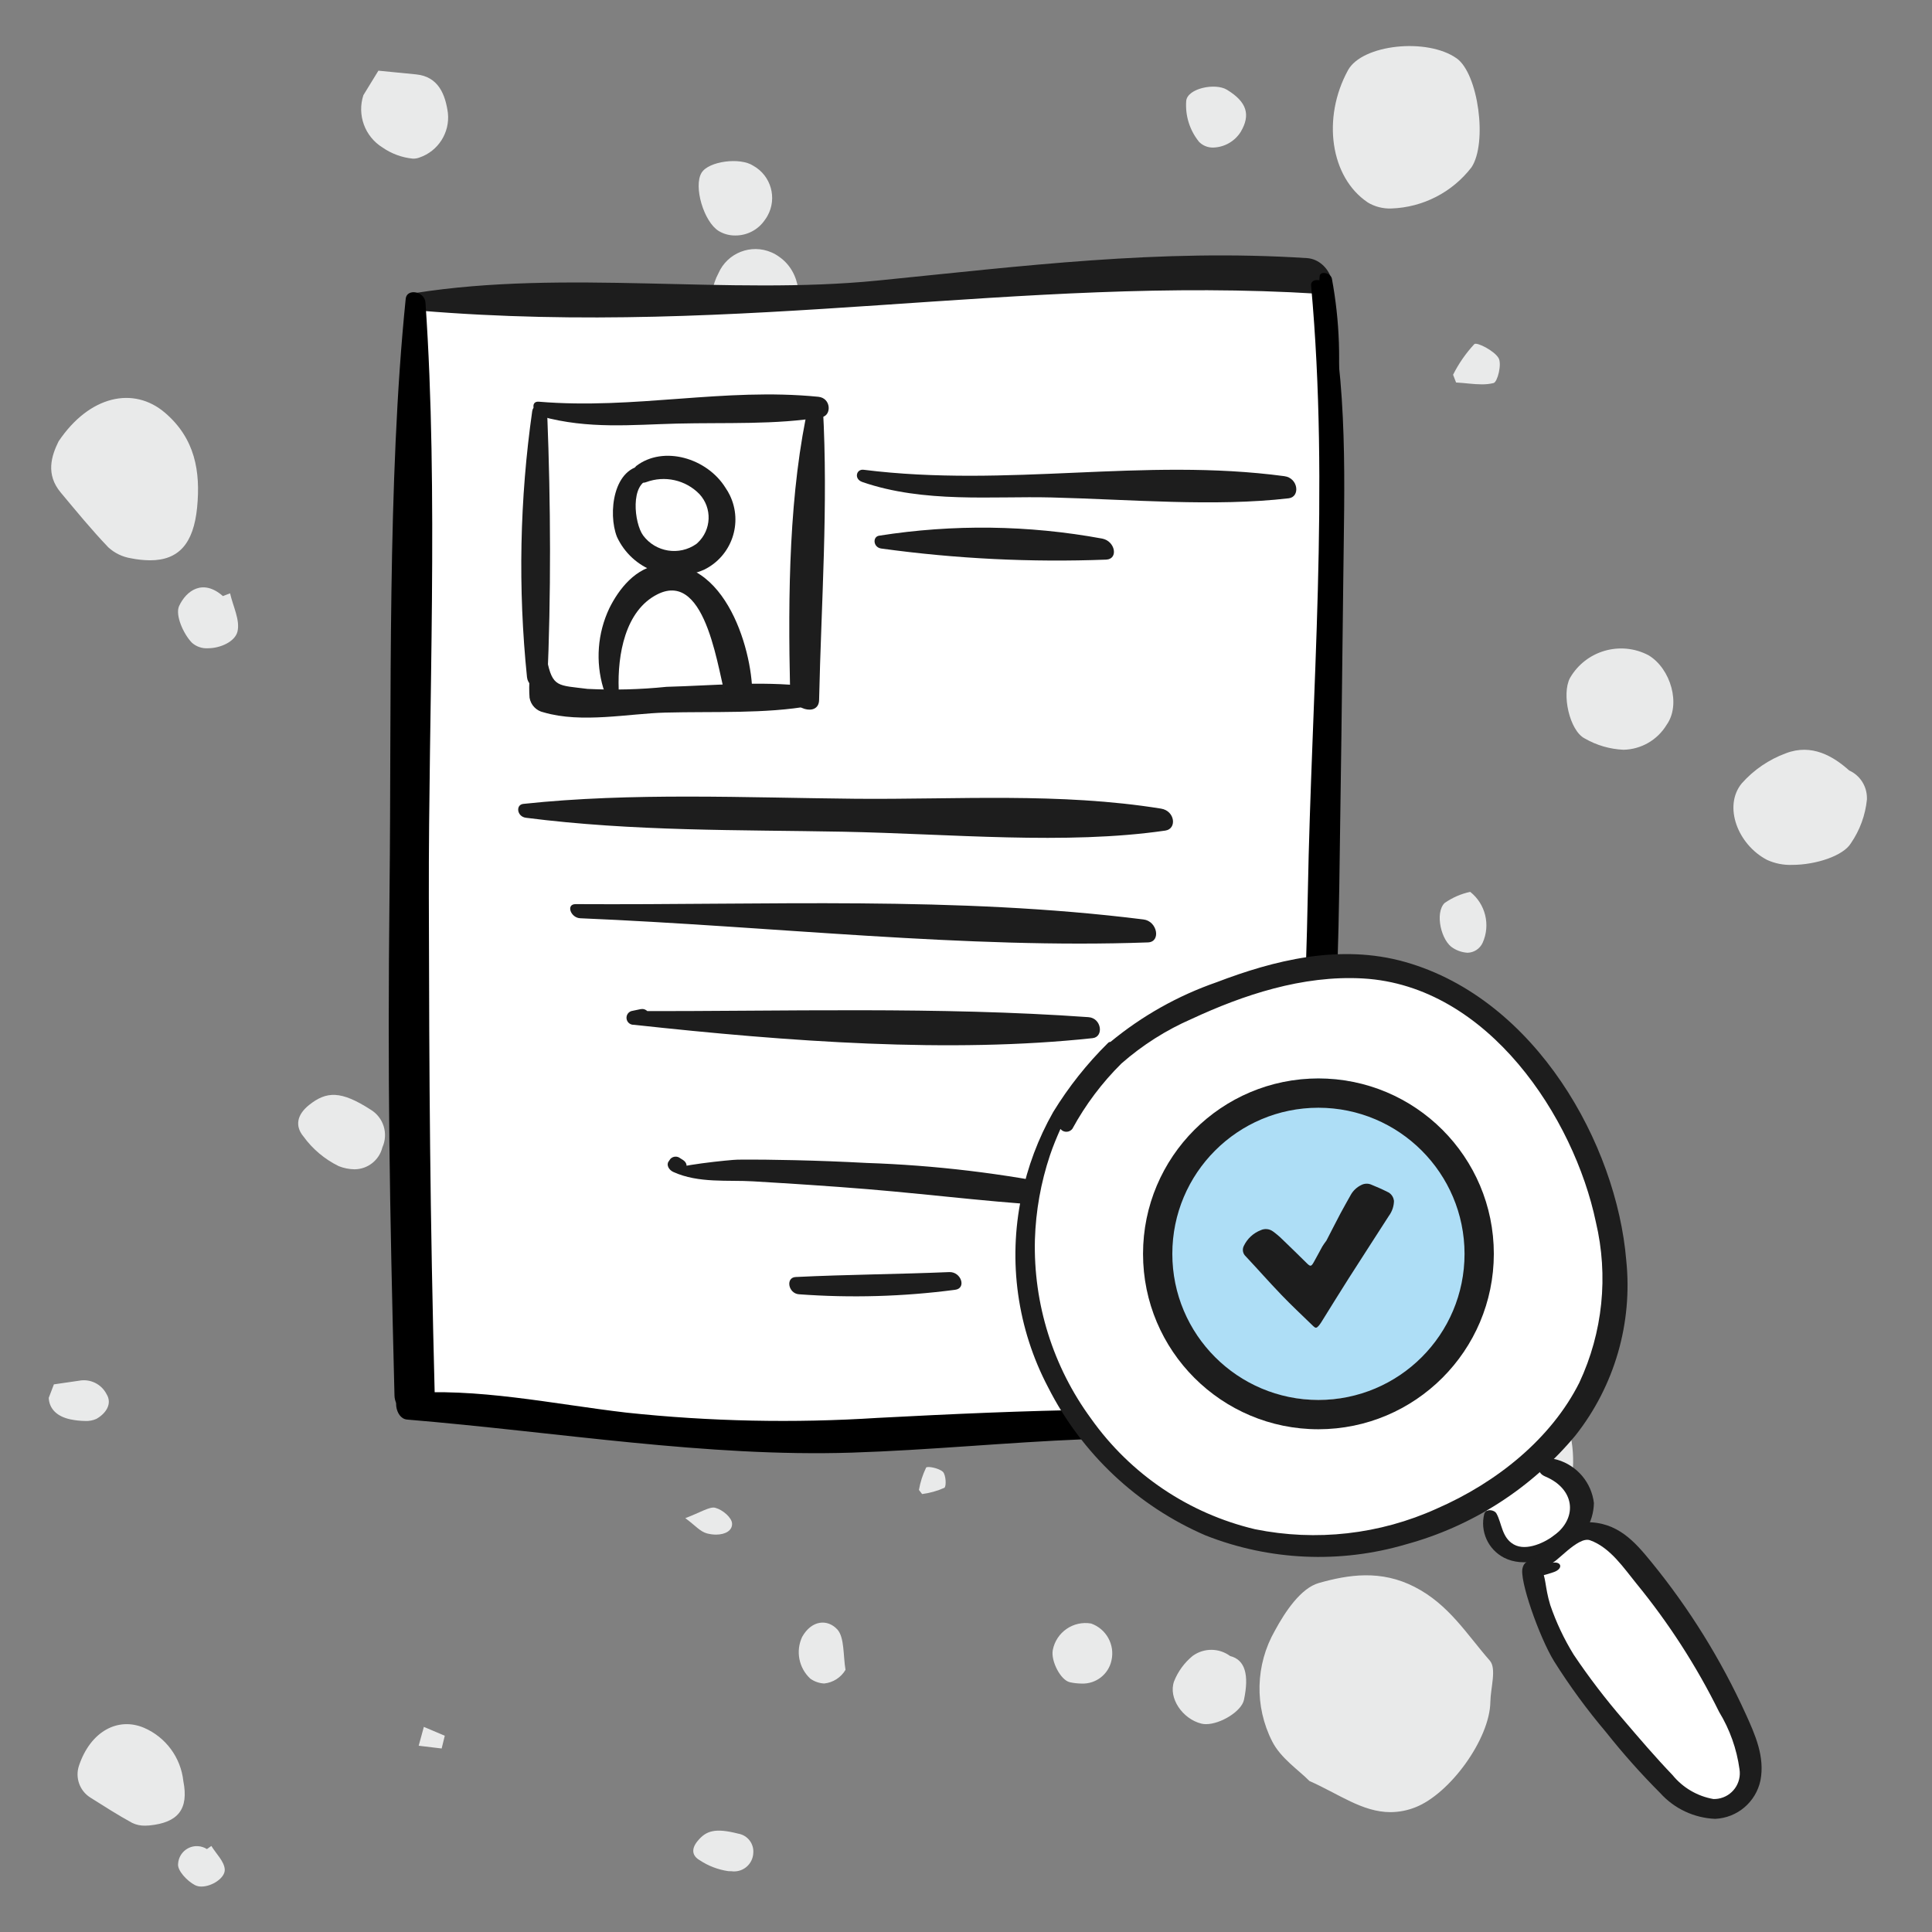 <svg width="160" height="160" xmlns="http://www.w3.org/2000/svg" xmlns:xlink="http://www.w3.org/1999/xlink" xml:space="preserve" overflow="hidden"><rect width="100%" height="100%" fill="#808080" stroke="none"/><g transform="translate(-772 -182)"><path d="M832.55 336.968C832.473 336.968 832.396 336.968 832.318 336.961L832.318 336.961C831.468 336.838 830.656 336.528 829.941 336.052L829.941 336.052C829.308 335.683 829.247 335.12 829.748 334.496L829.748 334.496C830.466 333.596 831.234 333.369 833.136 333.855L833.136 333.855C833.909 333.984 834.452 334.686 834.383 335.466L834.383 335.466C834.343 336.343 833.6 337.021 832.723 336.981 832.671 336.979 832.618 336.974 832.566 336.966L832.549 336.966ZM788.15 338.119C787.486 337.776 786.665 336.89 786.75 336.347L786.75 336.347C786.801 335.491 787.537 334.839 788.392 334.891 788.657 334.907 788.913 334.99 789.136 335.133L789.136 335.133C789.259 335.047 789.381 334.962 789.504 334.874L789.504 334.874C789.896 335.518 790.571 336.151 790.613 336.814L790.613 336.814C790.659 337.514 789.556 338.236 788.686 338.236L788.686 338.236C788.5 338.241 788.317 338.201 788.15 338.119ZM782.95 332.966C781.757 332.317 780.617 331.577 779.467 330.857L779.467 330.857C778.595 330.298 778.212 329.219 778.537 328.235L778.537 328.235C779.495 325.367 781.774 324.175 783.929 325.09L783.929 325.09C785.73 325.867 786.974 327.554 787.184 329.505L787.184 329.505C787.638 331.819 786.764 332.945 784.355 333.178L784.355 333.178C784.255 333.188 784.14 333.193 784.028 333.193L784.028 333.193C783.656 333.204 783.286 333.127 782.95 332.966ZM880.436 329.489C879.576 328.608 878.061 327.611 877.357 326.216L877.357 326.216C875.88 323.315 875.965 319.865 877.583 317.04L877.583 317.04C878.423 315.483 879.727 313.522 881.219 313.098L881.219 313.098C883.696 312.398 886.36 311.989 889.154 313.422L889.154 313.422C892 314.881 893.48 317.361 895.377 319.522L895.377 319.522C895.958 320.183 895.443 321.778 895.425 322.946L895.425 322.946C895.379 326.022 892.071 330.56 889.212 331.674L889.212 331.674C888.556 331.935 887.856 332.071 887.15 332.074L887.15 332.074C884.826 332.074 882.858 330.56 880.435 329.491ZM806.674 326.574C806.818 326.052 806.96 325.531 807.101 325.012L807.101 325.012C807.68 325.256 808.257 325.503 808.835 325.745L808.835 325.745C808.751 326.099 808.662 326.453 808.576 326.803L808.576 326.803C807.941 326.729 807.309 326.653 806.676 326.574ZM871.493 324.743C869.947 324.364 868.731 322.63 869.233 321.237L869.233 321.237C869.56 320.415 870.091 319.69 870.776 319.131L870.776 319.131C871.702 318.46 872.956 318.466 873.876 319.146L873.876 319.146C875.118 319.457 875.457 320.706 875.02 322.773L875.02 322.773C874.82 323.725 873.075 324.787 871.879 324.787L871.879 324.787C871.75 324.788 871.621 324.774 871.495 324.743ZM860.599 321.312C859.838 321.154 859.013 319.547 859.187 318.653L859.187 318.653C859.468 317.176 860.881 316.197 862.362 316.453L862.362 316.453C863.614 316.895 864.339 318.203 864.05 319.499L864.05 319.499C863.807 320.657 862.764 321.471 861.582 321.426L861.582 321.426C861.251 321.423 860.922 321.386 860.599 321.316ZM839.099 321.012C838.151 320.127 837.881 318.731 838.432 317.557L838.432 317.557C839.224 316.157 840.532 316.066 841.344 316.944L841.344 316.944C841.944 317.597 841.823 319.144 842.022 320.288L842.022 320.288C841.646 320.924 840.991 321.344 840.257 321.42L840.257 321.42C839.84 321.399 839.437 321.258 839.099 321.013ZM830.568 308.997C829.968 308.841 829.576 308.326 828.754 307.726L828.754 307.726C829.919 307.295 830.778 306.745 831.226 306.866L831.226 306.866C831.877 307.04 832.592 307.69 832.626 308.155L832.626 308.155C832.667 308.761 832.055 309.09 831.296 309.09L831.296 309.09C831.052 309.089 830.808 309.058 830.572 308.996ZM895.624 306.29C892.865 304.612 893.01 302.242 894.436 300.038L894.436 300.038C895.756 298.007 898.918 297.928 901.524 299.732L901.524 299.732C902.308 300.276 902.573 304.193 901.888 305.11L901.888 305.11C900.818 306.26 899.304 306.893 897.734 306.849L897.734 306.849C896.991 306.881 896.255 306.686 895.625 306.29ZM848.103 305.39C848.213 304.749 848.413 304.127 848.696 303.542L848.696 303.542C848.789 303.394 849.773 303.584 850.087 303.892L850.087 303.892C850.341 304.14 850.387 305.107 850.205 305.215L850.205 305.215C849.62 305.475 849.001 305.65 848.366 305.732L848.366 305.732C848.279 305.617 848.192 305.504 848.103 305.39ZM777.855 299.551C776.72 299.317 776.078 298.676 776.037 297.764L776.037 297.764C776.18 297.392 776.322 297.02 776.463 296.647L776.463 296.647C777.154 296.548 777.844 296.448 778.533 296.347L778.533 296.347C779.458 296.163 780.393 296.615 780.824 297.454L780.824 297.454C781.312 298.243 780.791 299.046 779.985 299.505L779.985 299.505C779.691 299.636 779.37 299.696 779.049 299.678L779.049 299.678C778.648 299.674 778.249 299.631 777.856 299.55ZM832.435 298.305C831.713 297.867 831.191 297.165 830.979 296.348L830.979 296.348C830.83 295.662 832.379 294.924 833.192 295.119L833.192 295.119C834.583 295.454 835.057 296.069 834.749 297.145L834.749 297.145C834.491 297.891 833.806 298.405 833.018 298.445L833.018 298.445C832.815 298.446 832.614 298.396 832.435 298.3ZM841.57 297.263C839.018 296.502 837.567 293.817 838.328 291.265 838.332 291.251 838.337 291.237 838.341 291.223L838.341 291.223C838.725 289.782 842.291 288.492 844.309 289.061L844.309 289.061C845.777 289.473 847.427 292.654 846.901 294.061L846.901 294.061C845.978 295.898 844.177 297.132 842.131 297.33L842.131 297.33C841.942 297.331 841.753 297.309 841.57 297.264ZM861.662 290.943C860.862 288.295 861.644 286.043 865.319 284.285L865.319 284.285C867.836 283.085 870.495 284.685 870.198 287.371L870.198 287.371C869.849 289.199 869.367 291 868.755 292.758L868.755 292.758C867.621 293.064 866.465 293.279 865.297 293.403L865.297 293.403C865.235 293.403 865.173 293.403 865.113 293.403L865.113 293.403C863.525 293.501 862.085 292.473 861.662 290.939ZM870.837 280.855C870.3 280.078 870.09 279.121 870.252 278.19L870.252 278.19C870.962 277.784 871.795 277.65 872.597 277.812L872.597 277.812C873.254 278.517 873.762 279.347 874.09 280.253L874.09 280.253 873.49 281.013 873.49 281.013C873.203 281.003 872.874 281.023 872.544 281.044L872.544 281.044C872.275 281.06 872.006 281.075 871.76 281.075L871.76 281.075C871.434 281.12 871.103 281.041 870.832 280.853ZM880.182 279.783C879.302 278.767 878.934 277.404 879.182 276.083L879.182 276.083C879.954 274.536 881.834 273.907 883.382 274.677L883.382 274.677C884.993 275.529 885.609 277.525 884.757 279.137 884.703 279.24 884.642 279.341 884.577 279.438L884.577 279.438C883.953 280.162 883.031 280.559 882.077 280.515L882.077 280.515C881.368 280.551 880.677 280.284 880.177 279.781ZM800.044 278.571C798.885 278.002 797.883 277.158 797.126 276.112L797.126 276.112C796.41 275.248 796.594 274.312 797.595 273.512L797.595 273.512C799.038 272.36 800.231 272.312 802.682 273.888L802.682 273.888C803.758 274.528 804.182 275.873 803.669 277.015L803.669 277.015C803.407 278.082 802.453 278.833 801.354 278.837L801.354 278.837C800.905 278.828 800.461 278.739 800.044 278.572ZM838.153 265.54C837.016 264.786 836.697 263.258 837.437 262.112L837.437 262.112C838.195 260.998 839.654 260.606 840.868 261.189L840.868 261.189C842.027 262.02 842.348 263.604 841.606 264.821L841.606 264.821C841.124 265.492 840.362 265.906 839.537 265.947L839.537 265.947C839.049 265.936 838.572 265.796 838.156 265.54ZM892.353 260.523C891.361 259.962 890.805 257.623 891.63 256.788L891.63 256.788C892.269 256.339 892.992 256.023 893.756 255.86L893.756 255.86C895.025 256.863 895.449 258.6 894.787 260.075L894.787 260.075C894.563 260.566 894.079 260.887 893.54 260.903L893.54 260.903C893.118 260.878 892.71 260.747 892.352 260.522ZM918.337 253.212C915.903 251.938 914.7 248.759 916.243 246.877L916.243 246.877C917.236 245.756 918.492 244.9 919.898 244.383L919.898 244.383C922.053 243.557 923.839 244.641 925.143 245.808L925.143 245.808C926.036 246.212 926.609 247.101 926.611 248.081L926.611 248.081 926.611 248.212C926.48 249.508 926.026 250.751 925.289 251.826L925.289 251.826C924.65 252.89 922.356 253.626 920.419 253.626L920.419 253.626C919.702 253.652 918.989 253.51 918.337 253.212ZM903.227 243.149C901.989 242.498 901.307 239.489 902.021 238.144L902.021 238.144C903.333 235.875 906.201 235.046 908.521 236.264L908.521 236.264C910.363 237.364 911.23 240.344 910.021 242.03L910.021 242.03C909.262 243.282 907.917 244.06 906.453 244.092L906.453 244.092C905.318 244.042 904.212 243.719 903.229 243.149ZM787.896 235.231C787.18 234.495 786.496 232.931 786.832 232.19L786.832 232.19C787.418 230.924 788.788 229.895 790.461 231.365L790.461 231.365 791.054 231.135 791.054 231.135C791.289 232.198 791.897 233.346 791.667 234.303L791.667 234.303C791.467 235.128 790.267 235.686 789.219 235.686L789.219 235.686C788.735 235.716 788.258 235.552 787.895 235.23ZM818.807 228.721C819.283 228.241 819.754 227.761 820.23 227.281L820.23 227.281 822.677 228.54 822.677 228.54C822.37 228.866 822.068 229.193 821.761 229.522L821.761 229.522C820.777 229.255 819.794 228.987 818.808 228.722ZM782.837 228.233C782.142 228.12 781.495 227.808 780.975 227.333L780.975 227.333C779.589 225.887 778.316 224.328 777.028 222.788L777.028 222.788C775.773 221.288 776.25 219.769 776.849 218.555L776.849 218.555C779.399 214.755 783.072 213.955 785.676 216.193L785.676 216.193C788.151 218.322 788.616 221.03 788.324 224.029L788.324 224.029C788.03 227.01 786.808 228.402 784.424 228.402L784.424 228.402C783.891 228.396 783.359 228.339 782.837 228.233ZM892.587 213.678C892.504 213.463 892.421 213.249 892.338 213.035L892.338 213.035C892.801 212.109 893.395 211.254 894.1 210.496L894.1 210.496C894.314 210.314 895.758 211.048 896.108 211.658L896.108 211.658C896.39 212.152 896.02 213.64 895.69 213.723L895.69 213.723C895.37 213.799 895.042 213.835 894.713 213.83L894.713 213.83C894.013 213.83 893.291 213.711 892.587 213.677ZM862.674 211.746C862.12 211.355 861.952 210.505 861.374 209.415L861.374 209.415C862.786 209.124 863.935 208.575 864.347 208.874L864.347 208.874C864.995 209.426 865.317 210.27 865.202 211.113L865.202 211.113C865.063 211.735 864.5 212.171 863.863 212.15L863.863 212.15C863.435 212.141 863.02 212.002 862.673 211.75ZM832.567 210.335C830.909 208.924 830.464 206.545 831.499 204.63L831.499 204.63C832.236 202.939 834.205 202.166 835.896 202.904 836.125 203.004 836.343 203.129 836.544 203.278L836.544 203.278C838.304 204.511 838.664 207.085 837.419 209.522L837.419 209.522C836.879 210.492 835.839 211.075 834.73 211.03L834.73 211.03C833.955 211.028 833.199 210.785 832.567 210.336ZM821.567 208.379C821.857 207.785 822.144 207.189 822.436 206.593L822.436 206.593 822.977 206.546 822.977 206.546C823.244 207.092 823.51 207.637 823.777 208.184L823.777 208.184C823.167 208.384 822.558 208.584 821.948 208.784L821.948 208.784C821.82 208.648 821.691 208.511 821.565 208.376ZM831.523 201.132C830.281 200.369 829.414 197.425 830.103 196.303L830.103 196.303C830.688 195.35 833.291 195.003 834.385 195.727L834.385 195.727C835.857 196.551 836.381 198.413 835.557 199.884 835.492 199.999 835.421 200.109 835.342 200.215L835.342 200.215C834.791 201.027 833.87 201.51 832.889 201.502L832.889 201.502C832.408 201.507 831.935 201.379 831.523 201.132ZM885.251 198.749C882.182 196.676 881.462 191.787 883.637 187.812L883.637 187.812C884.805 185.682 890.183 185.098 892.637 186.835L892.637 186.835C894.423 188.098 895.205 193.841 893.862 195.858L893.862 195.858C892.271 197.925 889.841 199.174 887.235 199.265L887.235 199.265C886.537 199.295 885.847 199.117 885.25 198.754ZM871.274 193.712C870.517 192.765 870.147 191.567 870.237 190.358L870.237 190.358C870.337 189.316 872.637 188.843 873.606 189.43L873.606 189.43C875.252 190.43 875.598 191.499 874.745 192.93L874.745 192.93C874.251 193.708 873.404 194.191 872.483 194.22L872.483 194.22C872.027 194.235 871.586 194.053 871.274 193.72ZM803.674 194.212C802.212 193.305 801.56 191.517 802.094 189.882L802.094 189.882C802.509 189.206 802.924 188.53 803.338 187.853L803.338 187.853 806.454 188.16 806.454 188.16C808.33 188.34 808.885 189.86 809.092 191.347L809.092 191.347C809.27 192.981 808.289 194.519 806.733 195.047L806.733 195.047C806.562 195.111 806.38 195.142 806.198 195.139L806.198 195.139C805.292 195.051 804.423 194.733 803.675 194.213Z" fill="#E9EAEA"/><path d="M880.777 204.857C883.677 205.257 881.614 238.41 881.614 240.308 881.614 242.206 880.923 266.199 880.405 270.17 879.887 274.141 880.924 300.895 880.924 300.895 877.989 300.032 846.748 300.895 839.497 301.067 832.246 301.239 806.012 299.513 806.012 299.513L806.012 206.995C806.012 206.995 834.836 206.995 839.842 206.823 844.848 206.651 876.489 204.273 880.777 204.857" fill="#FFFFFF"/><path d="M806.837 207.731C833.521 209.943 856.464 204.778 881.23 206.331 883.193 206.453 882.198 203.502 880.243 203.376 868.043 202.587 856.618 204.045 844.681 205.235 832.269 206.47 818.905 204.286 806.353 206.271 805.394 206.424 805.806 207.651 806.837 207.731" fill="#1D1D1D"/><path d="M805.6 206.735C804.058 221.832 804.432 240.022 804.26 255.747 804.088 271.677 804.26 281.276 804.67 297.575 804.718 299.508 808.07 299.992 808.015 298.059 807.597 281.789 807.549 272.259 807.515 256.314 807.48 240.578 808.328 222.759 807.236 207.068 807.172 206.114 805.693 205.863 805.6 206.735"/><path d="M880.58 205.65C882.119 222.55 880.619 239.192 880.308 255.981 879.996 272.717 878.654 283.19 880.238 300.6 880.386 302.221 883.047 302.624 882.899 301 881.284 283.32 882.653 272.577 882.912 255.572 883.041 247.065 883.151 238.594 883.243 230.16 883.324 222.138 883.685 214.086 881.85 205.766 881.697 205.066 880.519 204.979 880.58 205.651"/><path d="M805.699 299.561C818.255 300.607 830.522 302.682 842.534 302.301 855.367 301.891 868.207 299.718 881.008 302.422 882.673 302.773 882.472 299.331 880.877 299.215 868.767 298.331 856.938 298.779 844.677 299.424 837.746 299.868 830.789 299.723 823.883 298.988 817.742 298.271 811.49 296.888 805.406 297.41 804.454 297.49 804.691 299.475 805.706 299.56"/><path d="M881.292 204.856C880.975 208.325 881.003 211.817 881.373 215.281 881.43 215.93 882.593 216.381 882.663 215.708 883.075 212.165 882.953 208.581 882.301 205.074 882.201 204.595 881.344 204.416 881.292 204.856"/><path d="M816.08 216.018C815.037 223.329 814.89 230.739 815.644 238.085 815.744 239.061 817.278 239.552 817.322 238.54 817.64 231.255 817.612 223.763 817.322 216.371 817.294 215.632 816.187 215.325 816.084 216.018" fill="#1D1D1D"/><path d="M816.841 216.487C820.741 217.561 824.385 217.171 828.057 217.08 832.071 216.98 836.303 217.193 840.071 216.542 840.879 216.4 840.838 214.964 839.771 214.86 831.936 214.082 824.603 215.934 816.623 215.267 815.867 215.204 816.159 216.3 816.841 216.487" fill="#1D1D1D"/><path d="M840.168 215.772C840.155 215.713 840.144 215.657 840.131 215.598 840.02 215.084 839.131 214.752 839.02 215.26 837.335 222.676 837.25 231.19 837.434 239.275 837.465 240.715 839.798 241.422 839.834 239.975 840.011 231.956 840.601 223.862 840.148 215.751L839.01 215.551 839.069 215.725C839.304 216.409 840.326 216.503 840.169 215.782" fill="#1D1D1D"/><path d="M816.168 236.402C815.875 237.503 815.769 238.646 815.856 239.782 815.955 240.387 816.417 240.868 817.017 240.992 820.175 241.923 824.078 241.092 827.085 241.014 831.101 240.907 835.375 241.129 839.136 240.456 839.966 240.308 839.916 238.956 838.827 238.83 834.898 238.383 831.047 238.778 827.201 238.88 825.028 239.103 822.841 239.16 820.659 239.052 818.192 238.738 817.759 238.952 817.292 236.613 817.192 236.097 816.239 235.927 816.165 236.402" fill="#1D1D1D"/><path d="M825.477 220.53C822.755 220.595 822.335 224.544 823.093 226.46 824.352 229.18 827.557 230.391 830.3 229.184 832.596 228.068 833.554 225.302 832.438 223.005 832.335 222.794 832.216 222.591 832.083 222.398 830.553 219.93 826.939 218.868 824.689 220.592 824.364 220.892 824.344 221.398 824.643 221.722 824.863 221.961 825.206 222.043 825.51 221.93 827.047 221.356 828.778 221.743 829.923 222.917 830.997 224.077 830.927 225.888 829.767 226.962 829.735 226.991 829.703 227.019 829.67 227.047 828.254 228.045 826.301 227.734 825.264 226.347 824.517 225.329 824.164 221.997 825.833 221.697 826.556 221.566 826.182 220.518 825.478 220.535" fill="#1D1D1D"/><path d="M823.237 239.069C823.137 236.258 823.753 232.569 826.451 231.215 830.615 229.132 831.498 238.047 832.176 239.978 832.576 241.12 834.176 241.072 834.27 240.109 834.579 236.954 832.5 228.309 826.78 228.76 824.633 228.93 823.219 230.845 822.463 232.371 821.483 234.439 821.305 236.797 821.963 238.989 822.144 239.647 823.263 239.689 823.238 239.07" fill="#1D1D1D"/><path d="M843.41 221.916C848.529 223.686 854.21 223.075 859.07 223.197 865.623 223.36 872.57 223.982 878.722 223.267 879.69 223.156 879.528 221.589 878.365 221.434 866.665 219.872 855.507 222.404 843.517 220.904 842.911 220.83 842.702 221.671 843.41 221.915" fill="#1D1D1D"/><path d="M845.007 227.43C851.175 228.277 857.406 228.584 863.628 228.345 864.628 228.28 864.362 226.824 863.29 226.606 857.185 225.48 850.934 225.399 844.802 226.364 844.248 226.449 844.302 227.345 845.002 227.43" fill="#1D1D1D"/><path d="M815.553 249.724C824.477 250.864 833.261 250.716 841.81 250.879 850.695 251.051 860.263 251.986 868.51 250.785 869.484 250.641 869.31 249.155 868.159 248.968 859.771 247.614 851.194 248.224 842.847 248.15 833.799 248.065 824.3 247.614 815.339 248.575 814.687 248.645 814.805 249.628 815.553 249.723" fill="#1D1D1D"/><path d="M820.054 258.046C836.006 258.717 852.036 260.593 867.068 260.046 868.162 260.007 867.855 258.287 866.7 258.146 851.095 256.194 835.535 256.969 819.666 256.876 818.851 256.876 819.258 258.014 820.054 258.046" fill="#1D1D1D"/><path d="M825.089 265.564 824.281 265.734C823.976 265.836 823.811 266.167 823.914 266.472 823.997 266.72 824.234 266.882 824.495 266.869 837.333 268.269 850.674 269.244 862.481 267.976 863.429 267.876 863.233 266.315 862.145 266.237 849.669 265.348 837.006 265.764 824.281 265.737 824.458 266.108 824.633 266.478 824.806 266.848L825.597 266.648C826.197 266.491 825.715 265.441 825.089 265.571" fill="#1D1D1D"/><path d="M828.538 278.049C828.468 278.005 828.396 277.962 828.329 277.918 828.084 277.723 827.729 277.749 827.516 277.979 827.466 278.051 827.416 278.123 827.368 278.195 827.168 278.478 827.394 278.895 827.768 279.06 829.853 280.008 832.29 279.707 834.382 279.834 837.548 280.024 840.708 280.224 843.864 280.483 849.608 280.958 855.357 281.725 860.979 281.937 861.979 281.976 861.579 280.547 860.67 280.337 855.102 279.177 849.444 278.499 843.759 278.31 841.772 278.203 839.786 278.127 837.801 278.081 836.232 278.044 834.661 278.024 833.101 278.037 832.55 278.037 827.442 278.567 827.976 278.883 828.676 279.291 829.236 278.489 828.54 278.048" fill="#1D1D1D"/><path d="M838.162 289.186C842.474 289.504 846.807 289.38 851.093 288.816 852.063 288.698 851.601 287.308 850.609 287.349 846.409 287.528 842.136 287.549 837.893 287.757 837.05 287.798 837.27 289.112 838.161 289.187" fill="#1D1D1D"/><path d="M907.348 310.932C906.228 309.629 904.536 308.963 902.828 309.154 899.768 309.376 899.966 310.384 899.555 311.689 899.285 313.079 899.432 314.517 899.976 315.824 900.393 317.205 907.791 328.124 909.1 329.245 910.409 330.366 913.389 332.69 915.485 331.417 917.581 330.144 916.945 326.877 916.25 325.561 915.555 324.245 908.559 311.961 907.35 310.933" fill="#FFFFFF"/><path d="M902.829 307.278C902.947 309.41 901.314 311.235 899.182 311.353 897.049 311.471 895.225 309.838 895.107 307.706 894.989 305.574 896.622 303.749 898.754 303.631 898.825 303.627 898.897 303.625 898.968 303.625 901.042 303.57 902.77 305.204 902.829 307.278" fill="#FFFFFF"/><path d="M905.024 283.081C906.123 287.712 905.624 292.578 903.609 296.889 901.201 301.689 896.525 305.469 891.341 307.724 886.455 309.935 880.997 310.551 875.741 309.486 870.051 308.14 865.045 304.769 861.66 300.001 858.383 295.544 856.681 290.123 856.823 284.593 856.898 282.135 857.331 279.7 858.109 277.367 858.371 276.585 858.686 275.834 859.009 275.093 859.234 275.373 859.643 275.418 859.923 275.194 859.964 275.161 860 275.124 860.032 275.082 861.16 273.015 862.584 271.123 864.259 269.468 866.065 267.881 868.106 266.585 870.309 265.624 874.684 263.596 879.809 261.862 885.009 262.159 895.79 262.774 903.15 274.167 905.02 283.081" fill="#FFFFFF"/><path d="M894.922 307.367C894.556 308.81 895.232 310.316 896.554 311.001 898.188 311.839 900.312 311.159 901.691 310.281 903.083 309.517 903.964 308.069 904.002 306.481 903.804 304.79 902.618 303.38 900.986 302.895 899.797 302.495 898.804 303.785 899.978 304.28 902.378 305.292 902.689 307.624 900.768 309.114 899.997 309.714 898.419 310.5 897.368 309.906 896.368 309.344 896.38 308.151 895.934 307.349 895.751 307.014 895.062 306.933 894.927 307.363" fill="#1D1D1D"/><path d="M898.103 311.825C897.771 312.749 899.485 317.605 900.703 319.579 901.998 321.638 903.438 323.602 905.01 325.458 906.407 327.221 907.904 328.902 909.493 330.494 910.66 331.788 912.298 332.557 914.039 332.629 915.87 332.55 917.414 331.242 917.793 329.449 918.173 327.484 917.347 325.649 916.583 323.964 914.531 319.448 911.904 315.216 908.769 311.373 907.403 309.702 905.962 308.004 903.305 308.064 901.411 308.103 898.572 310.494 898.905 312.327 898.987 312.771 900.152 312.371 900.657 312.202 901.539 311.902 901.307 311.202 900.411 311.456 900.739 311.627 902.65 309.197 903.673 309.556 905.361 310.156 906.495 311.889 907.522 313.145 910.203 316.42 912.503 319.989 914.376 323.784 915.255 325.228 915.828 326.839 916.057 328.514 916.245 329.678 915.454 330.773 914.291 330.961 914.161 330.982 914.029 330.991 913.897 330.988 912.567 330.755 911.365 330.05 910.512 329.004 909.105 327.534 907.776 325.984 906.463 324.444 904.974 322.724 903.591 320.915 902.322 319.026 901.526 317.734 900.876 316.357 900.385 314.921 899.902 313.321 900.093 312.747 899.554 311.69 899.388 311.301 898.939 311.121 898.55 311.286 898.323 311.383 898.156 311.584 898.103 311.826" fill="#1D1D1D"/><path d="M888.388 261.673C882.944 260.122 877.425 261.559 872.748 263.347 869.55 264.457 866.576 266.13 863.966 268.286 863.891 268.285 863.818 268.315 863.766 268.369 862.024 270.086 860.498 272.009 859.22 274.095 857.979 276.281 857.091 278.65 856.588 281.113 855.469 286.471 856.253 292.052 858.803 296.896 861.581 302.38 866.192 306.717 871.835 309.155 877.131 311.244 882.973 311.505 888.435 309.897 893.931 308.399 898.833 305.248 902.478 300.871 905.713 296.766 907.22 291.561 906.678 286.363 905.878 276.783 899.217 264.763 888.392 261.673M904.16 283.194C905.22 287.657 904.739 292.347 902.795 296.501 900.475 301.128 895.969 304.771 890.973 306.944 886.263 309.076 881.002 309.671 875.935 308.644 870.452 307.345 865.629 304.095 862.367 299.5 859.209 295.204 857.57 289.981 857.707 284.651 857.78 282.281 858.199 279.935 858.95 277.686 859.203 276.932 859.505 276.208 859.822 275.495 860.039 275.765 860.435 275.808 860.705 275.59 860.744 275.559 860.779 275.523 860.809 275.484 861.893 273.492 863.262 271.669 864.873 270.074 866.614 268.546 868.582 267.297 870.706 266.374 874.92 264.417 879.856 262.747 884.876 263.032 895.265 263.623 902.358 274.603 904.16 283.194" fill="#1D1D1D"/><path d="M881.187 297.938C873.834 297.937 867.874 291.977 867.875 284.624 867.876 277.271 873.836 271.311 881.189 271.312 888.541 271.313 894.5 277.272 894.501 284.624 894.493 291.974 888.537 297.93 881.187 297.938" fill="#AEDEF6"/><path d="M881.187 300.365C873.164 300.365 866.661 293.862 866.661 285.839 866.661 277.816 873.164 271.313 881.187 271.313 889.209 271.313 895.712 277.816 895.713 285.838 895.704 293.857 889.206 300.355 881.187 300.365M881.187 273.738C874.504 273.738 869.087 279.155 869.087 285.838 869.087 292.521 874.504 297.938 881.187 297.938 887.87 297.938 893.287 292.521 893.287 285.838 893.28 279.158 887.867 273.745 881.187 273.738" fill="#1D1D1D"/><path d="M887.444 281.417C887.442 281.877 887.294 282.325 887.02 282.695 885.909 284.427 884.787 286.153 883.681 287.887 882.915 289.087 882.172 290.303 881.417 291.511 881.35 291.616 881.276 291.716 881.196 291.811 881.03 291.998 880.941 292 880.762 291.827 879.88 290.966 878.972 290.127 878.124 289.24 876.902 287.962 876.365 287.324 875.162 286.04 874.922 285.821 874.86 285.468 875.009 285.179 875.294 284.584 875.794 284.119 876.409 283.879 876.735 283.727 877.117 283.763 877.409 283.972 877.693 284.176 877.961 284.403 878.209 284.649 879.088 285.51 879.32 285.709 880.189 286.58 880.518 286.909 880.584 286.912 880.808 286.515 881.05 286.09 881.271 285.657 881.508 285.232 881.594 285.092 881.687 284.956 881.787 284.825 881.809 284.799 881.829 284.771 881.848 284.742 882.238 283.99 882.619 283.236 883.014 282.487 883.283 281.987 883.567 281.487 883.843 280.994 884.04 280.623 884.351 280.324 884.73 280.141 884.972 280.013 885.258 279.993 885.515 280.087 885.978 280.276 886.439 280.473 886.884 280.699 887.184 280.823 887.395 281.099 887.434 281.422" fill="#1D1D1D"/></g></svg>